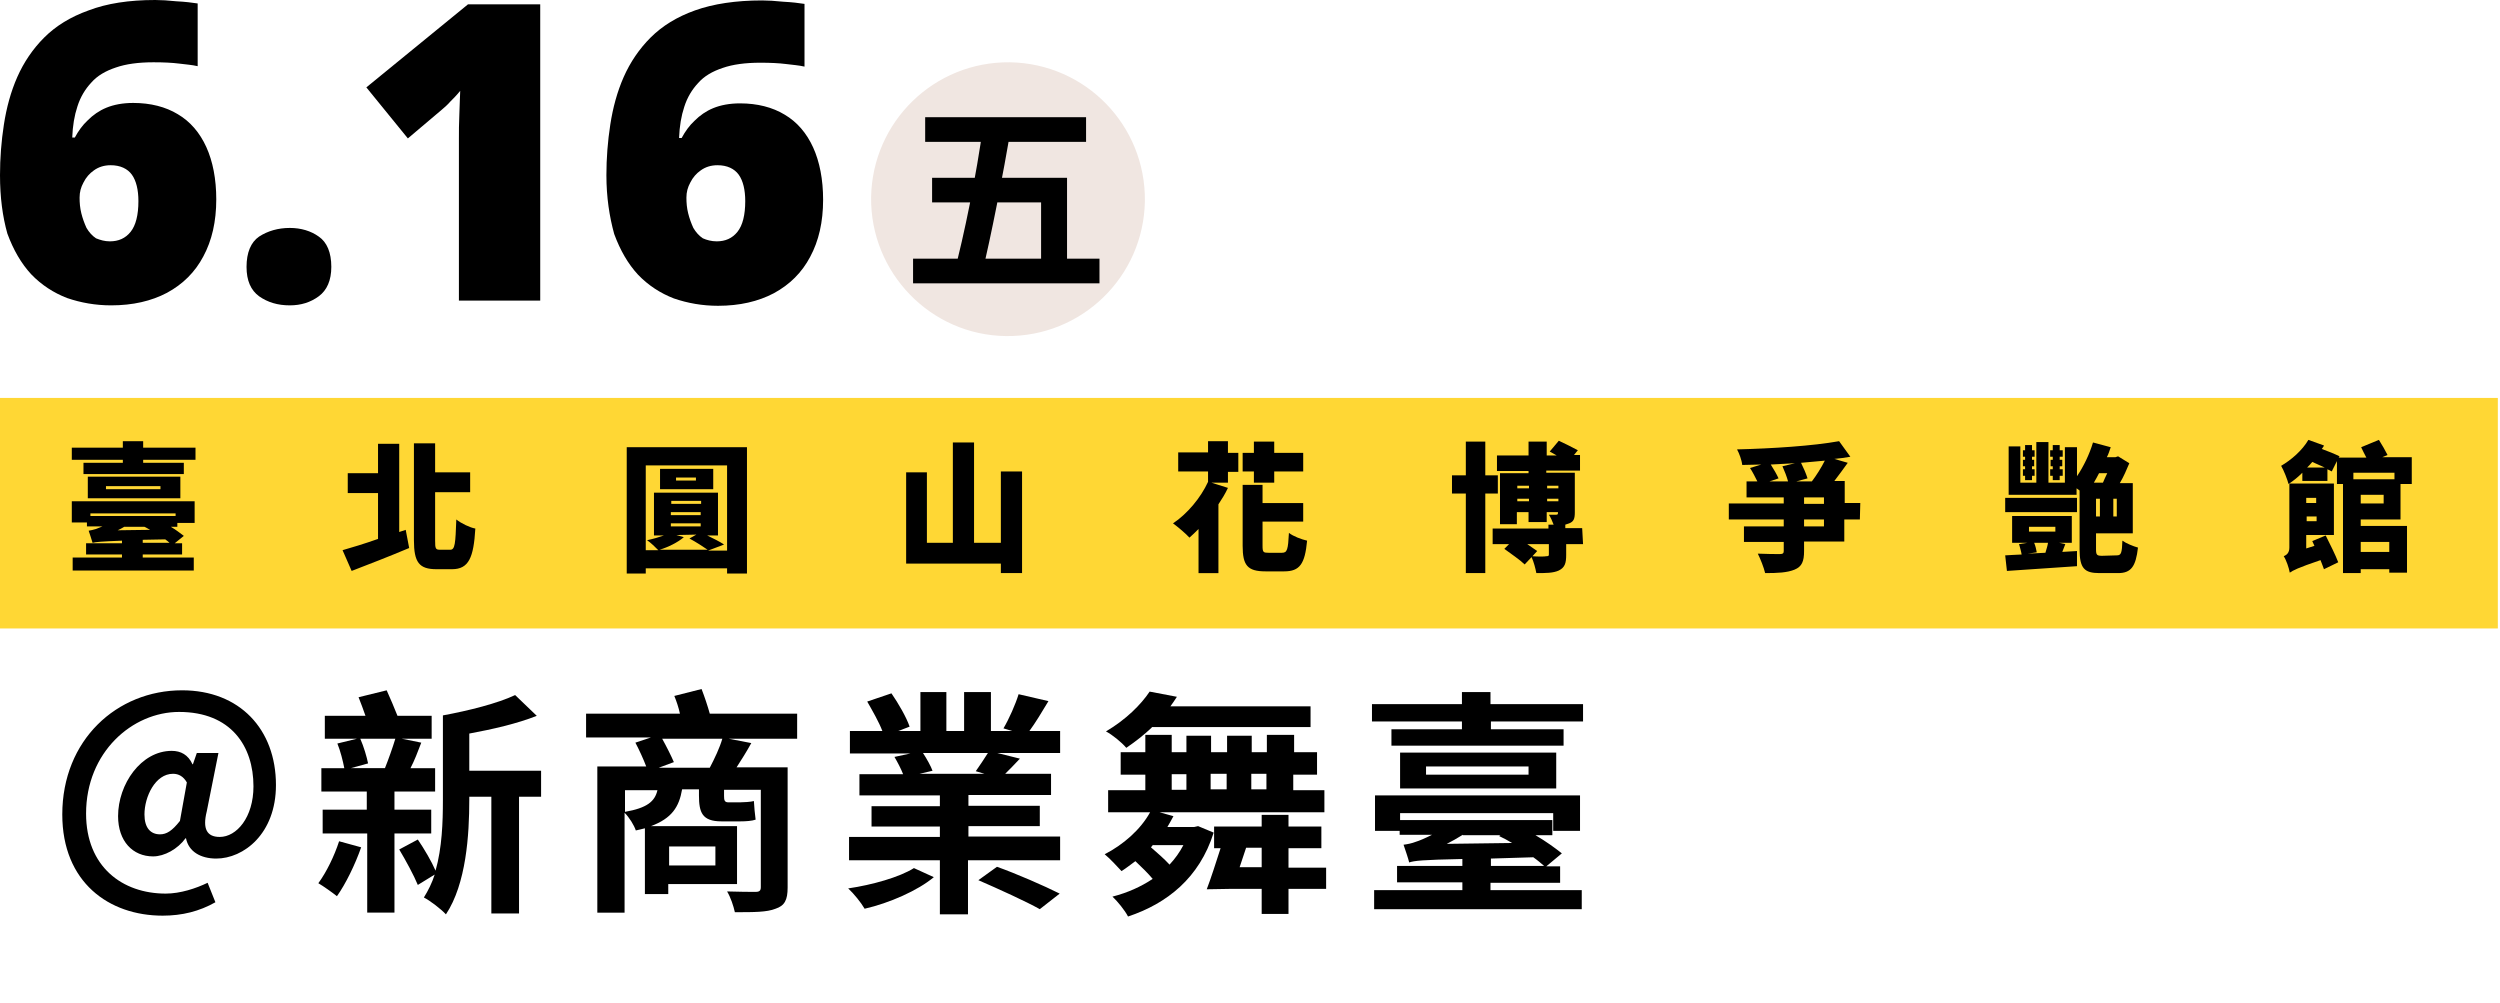 <?xml version="1.0" encoding="utf-8"?>
<!-- Generator: Adobe Illustrator 27.1.1, SVG Export Plug-In . SVG Version: 6.00 Build 0)  -->
<svg version="1.1" id="圖層_1" xmlns="http://www.w3.org/2000/svg" xmlns:xlink="http://www.w3.org/1999/xlink" x="0px" y="0px"
	 viewBox="0 0 578 232" style="enable-background:new 0 0 578 232;" xml:space="preserve">
<style type="text/css">
	.st0{fill:#F0E6E1;}
	.st1{fill:#FFD734;}
</style>
<path class="st0" d="M232.6,77.7c17.5,0.2,31.8-13.7,32.1-31.2c0.2-17.5-13.7-31.8-31.2-32.1c-17.5-0.2-31.8,13.7-32.1,31.2
	C201.2,63.1,215.2,77.5,232.6,77.7z"/>
<path d="M213.9,27.1v5.7h37.2v-5.7H213.9z M211.1,59.8v5.7h43.1v-5.7H211.1z M227.3,29.1c-1.5,11.1-4.4,25.4-6.8,34.3h6.5
	c2.1-8.6,4.9-22.8,6.8-34.3H227.3z M215.5,41.1v5.7h25.2v15.6h6V41.1H215.5z"/>
<path d="M0,40.5c0-3.9,0.3-7.8,0.9-11.7s1.6-7.6,3.1-11s3.6-6.5,6.2-9.1c2.7-2.7,6.1-4.8,10.3-6.3C24.7,0.8,29.8,0,35.9,0
	c1.3,0,3,0.1,4.9,0.3c2,0.1,3.6,0.3,4.9,0.5v14.5c-1.3-0.3-2.7-0.4-4.3-0.6c-1.6-0.2-3.6-0.3-5.9-0.3c-3.5,0-6.4,0.4-8.7,1.2
	c-2.4,0.8-4.3,1.9-5.7,3.5c-1.4,1.5-2.5,3.3-3.2,5.5c-0.7,2.1-1.1,4.5-1.2,7.2h0.6c0.8-1.5,1.8-2.9,3-4c1.2-1.2,2.6-2.2,4.3-2.9
	s3.8-1.1,6.2-1.1c4,0,7.5,0.9,10.3,2.6c2.9,1.7,5.1,4.3,6.6,7.6c1.5,3.3,2.3,7.4,2.3,12.1c0,5.1-1,9.5-3,13.2
	c-1.9,3.6-4.7,6.4-8.4,8.4c-3.6,1.9-7.9,2.9-12.9,2.9c-3.6,0-7-0.6-10.2-1.7c-3.1-1.2-5.9-3-8.3-5.5c-2.3-2.5-4.1-5.6-5.5-9.4
	C0.6,50.1,0,45.6,0,40.5z M25.4,55.8c2,0,3.6-0.7,4.8-2.2c1.2-1.5,1.8-3.9,1.8-7.1c0-2.6-0.5-4.7-1.5-6.1s-2.7-2.2-4.9-2.2
	c-1.5,0-2.8,0.4-3.9,1.2c-1,0.7-1.8,1.6-2.4,2.8c-0.6,1.1-0.9,2.2-0.9,3.5c0,1.2,0.1,2.4,0.4,3.6c0.3,1.2,0.7,2.3,1.2,3.4
	c0.6,1,1.3,1.8,2.2,2.4C23.2,55.5,24.2,55.8,25.4,55.8z"/>
<path d="M57,61.7c0-3.3,1-5.7,2.9-7c2-1.3,4.4-2,7.1-2c2.6,0,4.9,0.7,6.7,2c1.9,1.3,2.9,3.7,2.9,7c0,3.1-1,5.4-2.9,6.8
	c-1.9,1.4-4.1,2.1-6.7,2.1c-2.8,0-5.1-0.7-7.1-2.1C58,67.1,57,64.9,57,61.7z"/>
<path d="M124.9,69.5h-18.8V35.6c0-0.6,0-1.8,0-3.5c0-1.7,0-3.5,0.1-5.6c0.1-2,0.1-3.9,0.2-5.5c-0.8,1-1.6,1.8-2.3,2.5
	c-0.6,0.7-1.3,1.3-2,1.9L94.3,32l-9.6-11.8L108.2,1h16.7V69.5z"/>
<path d="M140.2,40.5c0-3.9,0.3-7.8,0.9-11.7s1.6-7.6,3.1-11s3.6-6.5,6.2-9.1c2.7-2.7,6.1-4.8,10.3-6.3c4.2-1.5,9.4-2.3,15.5-2.3
	c1.3,0,3,0.1,4.9,0.3c2,0.1,3.6,0.3,4.9,0.5v14.5c-1.3-0.3-2.7-0.4-4.3-0.6c-1.6-0.2-3.6-0.3-5.9-0.3c-3.5,0-6.4,0.4-8.7,1.2
	c-2.4,0.8-4.3,1.9-5.7,3.5c-1.4,1.5-2.5,3.3-3.2,5.5c-0.7,2.1-1.1,4.5-1.2,7.2h0.6c0.8-1.5,1.8-2.9,3-4c1.2-1.2,2.6-2.2,4.3-2.9
	s3.8-1.1,6.2-1.1c4,0,7.5,0.9,10.3,2.6c2.9,1.7,5.1,4.3,6.6,7.6c1.5,3.3,2.3,7.4,2.3,12.1c0,5.1-1,9.5-3,13.2
	c-1.9,3.6-4.7,6.4-8.4,8.4c-3.6,1.9-7.9,2.9-12.9,2.9c-3.6,0-7-0.6-10.2-1.7c-3.1-1.2-5.9-3-8.3-5.5c-2.3-2.5-4.1-5.6-5.5-9.4
	C140.9,50.1,140.2,45.6,140.2,40.5z M165.7,55.8c2,0,3.6-0.7,4.8-2.2c1.2-1.5,1.8-3.9,1.8-7.1c0-2.6-0.5-4.7-1.5-6.1
	s-2.7-2.2-4.9-2.2c-1.5,0-2.8,0.4-3.9,1.2c-1,0.7-1.8,1.6-2.4,2.8c-0.6,1.1-0.9,2.2-0.9,3.5c0,1.2,0.1,2.4,0.4,3.6
	c0.3,1.2,0.7,2.3,1.2,3.4c0.6,1,1.3,1.8,2.2,2.4C163.4,55.5,164.5,55.8,165.7,55.8z"/>
<path class="st1" d="M577.5,92H0v53.3h577.5V92z"/>
<path d="M45.2,103.5v2.8H33.1v0.7h9.4v2.6H19.3V107h9.1v-0.7H16.6v-2.8h11.8V102h4.7v1.5H45.2z M16.8,115.9H45v5h-4v0.9h-1.5
	c1.2,0.7,2.2,1.5,3,2.1l-2.1,1.7h1.7v2.6h-9.1v0.7h11.8v3h-28v-3h11.4v-0.7h-8.3v-2.6h8.3V125c-5,0.2-6,0.3-6.8,0.5
	c-0.2-0.6-0.6-2-0.9-2.8c0.5-0.1,1.1-0.2,1.7-0.4c0.3-0.1,0.8-0.3,1.5-0.6h-3.6v-0.9h-3.5V115.9L16.8,115.9z M41.7,110.2v5H20.3v-5
	H41.7z M20.9,118.7v0.6h19.7v-0.6H20.9z M37.1,112.4H24.5v0.7h12.6V112.4z M34.7,122.5c-0.5-0.3-0.9-0.5-1.3-0.7l0,0h-4.7
	c-0.5,0.3-1,0.6-1.5,0.8L34.7,122.5z M39.2,125.5c-0.3-0.3-0.6-0.5-1-0.8l-5.2,0.1v0.7H39.2L39.2,125.5z"/>
<path d="M93.8,122.5l0.8,4.2c-4.5,1.9-9.4,3.8-13.3,5.3l-2.1-4.8c2.1-0.6,5.1-1.5,8.2-2.6V114h-7v-4.6h7v-6.8h4.9v20.4L93.8,122.5
	L93.8,122.5z M104.1,127.1c1.1,0,1.2-1.4,1.4-7c1.1,0.9,3.2,1.9,4.4,2.1c-0.4,6.7-1.5,9.4-5.4,9.4h-3.6c-4,0-5.2-1.6-5.2-6.7v-22.4
	h4.9v6.7h8.1v4.6h-8.1V125c0,1.8,0.1,2.1,1.1,2.1L104.1,127.1L104.1,127.1z"/>
<path d="M172.7,103.4v29.2h-4.6v-1.2h-18.8v1.2h-4.4v-29.2H172.7L172.7,103.4z M168.1,127.2v-19.6h-18.8v19.6h2.9
	c-0.6-0.6-1.8-1.8-2.6-2.3c1.4-0.3,2.8-0.7,3.9-1.1h-2.3v-9.9h14.8v9.9h-2.5c1.4,0.7,2.9,1.4,3.9,2.1l-3.7,1.4H168.1z M156.4,123.7
	l1.7,0.5c-1.4,1.2-3.6,2.3-5.6,2.9h11.1c-1-0.7-2.7-1.8-4.2-2.6l1.6-0.9L156.4,123.7L156.4,123.7z M152.6,108.4h12.3v4.7h-12.3
	V108.4z M162.1,115.8h-6.9v0.7h6.9V115.8z M155.1,118.4v0.7h6.9v-0.7H155.1z M155.1,121v0.7h6.9V121H155.1z M156.3,111.1h4.6v-0.7
	h-4.6V111.1z"/>
<path d="M236.3,109v23.5h-4.9v-2.2h-21.9v-21.1h4.8v16.3h6v-23.2h4.9v23.2h6.2V109H236.3z"/>
<path d="M283.9,104.7h2.4v4.4h-2.4v2.5h-3.8l3.8,1.2c-0.6,1.3-1.4,2.6-2.2,3.8v15.9h-4.6v-10.2c-0.7,0.7-1.4,1.4-2.1,2
	c-0.8-0.9-2.7-2.5-3.8-3.3c3.3-2.2,6.4-5.9,8.1-9.6V109h-6.9v-4.4h6.9v-2.6h4.6V104.7z M296.4,127.8c1.2,0,1.4-0.7,1.6-4.6
	c1,0.8,2.9,1.5,4.2,1.8c-0.5,5.4-1.7,7.1-5.3,7.1h-4.3c-4.2,0-5.3-1.4-5.3-5.9v-14.1h4.6v4.2h9.4v4.3h-9.4v5.6
	c0,1.5,0.2,1.6,1.4,1.6L296.4,127.8L296.4,127.8z M289.9,109h-2.6v-4.3h2.6v-2.6h4.7v2.6h6.7v4.3h-6.7v2.6h-4.7V109z"/>
<path d="M343.4,114.1v18.4h-4.5v-18.4h-3.2v-4.2h3.2v-7.8h4.5v7.8h2.9v4.2H343.4z M366,125.8h-3.9v2.5c0,1.9-0.3,2.9-1.7,3.6
	c-1.3,0.6-3,0.6-5.2,0.6c-0.2-1.1-0.6-2.6-1.1-3.7l-1.6,1.7c-1-1-3.2-2.5-4.7-3.6l1.1-1.1h-3.8v-3.6H358v-0.9h1.2
	c-0.3-0.8-0.7-1.7-1.1-2.3c0.6,0,1.4,0,1.7,0c0.3,0,0.4-0.1,0.4-0.4v-0.2h-2.6v2.3h-4.2v-2.3h-2.7v2.8h-3.9v-11.8h6.6v-0.5h-7.3
	v-3.6h7.3v-3.2h4.2v3.2h2.3c-0.5-0.3-1.1-0.6-1.6-0.9l2.1-2.5c1.3,0.6,3.3,1.6,4.4,2.2l-0.9,1.1h1.4v3.6h-7.8v0.5h6.6v9.2
	c0,1.5-0.3,2.1-1.3,2.5c-0.3,0.1-0.6,0.2-0.9,0.3v0.8h3.9L366,125.8L366,125.8z M350.8,112.3v0.6h2.7v-0.6H350.8z M353.5,115.9v-0.6
	h-2.7v0.6H353.5z M358,125.8h-4.9c0.9,0.6,1.7,1.2,2.3,1.6l-1.1,1.2c1.2,0.1,2.8,0.1,3.2,0c0.5,0,0.6-0.1,0.6-0.4V125.8z
	 M357.7,112.3v0.6h2.6v-0.6H357.7z M360.3,115.9v-0.6h-2.6v0.6H360.3z"/>
<path d="M430,120.1h-3.6v5.1h-9.3v2.2c0,2.4-0.5,3.6-2.2,4.3c-1.7,0.7-3.9,0.8-6.8,0.8c-0.3-1.3-1.1-3.3-1.7-4.5
	c1.9,0.1,4.4,0.1,5.1,0.1c0.7,0,0.9-0.2,0.9-0.7v-2.1h-9.2v-3.6h9.2v-1.6h-12.7v-3.7h12.7V115h-8.6v-3.7h2.5c-0.5-1-1.1-2.2-1.7-3.1
	l2.6-0.8c-1.5,0-3,0.1-4.4,0.1c-0.1-1.1-0.7-2.7-1.2-3.6c8.2-0.2,17.5-0.8,23.6-1.9l2.6,3.6c-1.2,0.2-2.4,0.4-3.7,0.5l3.1,0.9
	c-1,1.4-2.1,2.9-3.1,4.2h2.4v5.1h3.6L430,120.1L430,120.1z M415,107.1c-1.9,0.1-3.8,0.2-5.6,0.3c0.7,1.1,1.4,2.3,1.8,3.2l-2.1,0.7
	h4.3c-0.3-1.1-0.8-2.4-1.3-3.5L415,107.1L415,107.1z M418.9,111.3c1-1.3,2.2-3.2,3-4.8c-1.8,0.2-3.6,0.3-5.5,0.5
	c0.6,1.2,1.2,2.6,1.5,3.6l-2.6,0.7L418.9,111.3L418.9,111.3z M417.1,116.5h4.6V115h-4.6V116.5z M421.7,120.1h-4.6v1.6h4.6V120.1z"/>
<path d="M476.8,127.6l3.4-0.2l0,3.5c-5.7,0.4-11.9,0.8-16.2,1.1l-0.4-3.6c1.1-0.1,2.4-0.1,3.8-0.2c-0.1-0.7-0.4-1.7-0.6-2.4l1.9-0.3
	h-3.5v-6.2h13.8v6.2h-2.9l1.4,0.3L476.8,127.6z M463.6,115.1h16.6v3.3h-16.6V115.1z M489.4,128.4c1,0,1.2-0.5,1.3-3.4
	c0.8,0.6,2.5,1.3,3.6,1.6c-0.5,4.4-1.6,5.9-4.6,5.9h-4.3c-3.5,0-4.6-1.1-4.6-5.5v-13.6l-0.7-0.5v1.5h-15.7v-11.2h2.7v8.4h3.7v-9.4
	h2.8v9.4h3.8v-8.2h2.8v6.7c1.5-2.2,2.9-5.1,3.7-7.8l4.1,1.1c-0.3,0.8-0.5,1.6-0.9,2.3h2l0.6-0.2l2.6,1.6c-0.6,1.4-1.3,3.1-2.2,4.6h3
	v11.6h-8.5v3.7c0,1.3,0.2,1.5,1.4,1.5L489.4,128.4L489.4,128.4z M468.2,110h-0.5v-1.5h0.5v-0.7h-0.5v-1.5h0.5v-0.7h-0.5v-1.5h0.5
	v-1.2h1.6v1.2h0.6v1.5h-0.6v0.7h0.5v1.5h-0.5v0.7h0.6v1.5h-0.6v1h-1.6V110z M470.3,125.5c0.3,0.7,0.5,1.6,0.6,2.2l-2.1,0.3l4.1-0.2
	c0.2-0.7,0.5-1.6,0.6-2.3H470.3z M469.1,122.9h6.1v-1.1h-6.1V122.9z M474.6,110H474v-1.5h0.6v-0.7h-0.5v-1.5h0.5v-0.7H474v-1.5h0.6
	v-1.2h1.6v1.2h0.7v1.5h-0.7v0.7h0.6v1.5h-0.6v0.7h0.7v1.5h-0.7v1h-1.6V110z M485.3,109.4c-0.4,0.8-0.8,1.5-1.2,2.2h2.1
	c0.3-0.7,0.6-1.4,1-2.2H485.3L485.3,109.4z M484.6,119.4h0.9v-4.1h-0.9V119.4z M489.4,119.4v-4.1h-0.8v4.1H489.4z"/>
<path d="M545.8,120.1v1.5h10.7v10.8h-4.1v-0.8h-6.6v0.9h-4.1v-20.6h-1.4v-5.3l-1.2,2.4c-0.3-0.2-0.6-0.3-1-0.5v2.7h-5.8v-1.9
	c-1,1-2.1,1.9-3.2,2.6c-0.2-0.9-1.1-3.2-1.7-4.2c2.4-1.4,4.9-3.6,6.3-6l3.6,1.3c-0.1,0.3-0.3,0.5-0.5,0.8c1.4,0.5,3.1,1.2,4.1,1.7
	l-0.2,0.3h6.4c-0.4-0.8-0.9-1.7-1.2-2.4l4.1-1.7c0.7,1.1,1.5,2.5,2,3.5l-1.2,0.5h6.8v6.2H555v8.2H545.8z M537.7,123.8
	c1,2,2.3,4.6,2.9,6.2l-3.3,1.6c-0.2-0.6-0.5-1.3-0.8-2.1c-5.3,1.8-6.4,2.4-7.1,2.9c-0.2-1.1-0.8-2.9-1.4-3.8c0.7-0.3,1.3-0.8,1.3-2
	v-14.8h10.3v11.9h-6.4v3.1l1.9-0.6l-0.5-1.1L537.7,123.8L537.7,123.8z M533.2,115.1v1.2h2.3v-1.2H533.2z M535.6,120.5v-1.1h-2.3v1.1
	H535.6z M537.5,108.1c-0.9-0.4-2-0.9-2.9-1.3c-0.4,0.5-0.8,0.9-1.2,1.3H537.5L537.5,108.1z M544.1,109.3v1.5h9.5v-1.5H544.1z
	 M551.1,114.4h-5.3v2h5.3V114.4z M545.8,125.3v2.3h6.6v-2.3H545.8z"/>
<g>
	<path d="M14.4,188.3c0-17.2,12.6-28.7,27.7-28.7c13.3,0,21.7,9,21.7,21.9c0,11.3-7.5,17-13.8,17c-3.6,0-6.4-1.6-7-4.7h-0.1
		c-1.8,2.5-4.9,4.2-7.5,4.2c-4.7,0-8.1-3.5-8.1-9.3c0-7.4,5.3-15.1,12.4-15.1c2.1,0,3.8,0.9,4.8,3.1h0.1l0.9-2.6h5l-2.7,13.5
		c-1,4,0,5.9,3,5.9c3.9,0,7.8-4.5,7.8-11.7c0-9.3-5.2-17.2-17.2-17.2c-10.8,0-21.5,9.3-21.5,23.5c0,12.3,8.4,18.5,18.4,18.5
		c3.4,0,7-1.2,9.7-2.5l1.8,4.5c-3.7,2.1-7.7,3.1-12.2,3.1C25.2,211.7,14.4,204,14.4,188.3z M41.6,189.8l1.6-8.9
		c-0.8-1.4-1.9-2-3.2-2c-4.1,0-6.6,5.3-6.6,9.4c0,3.1,1.4,4.6,3.6,4.6C38.5,192.9,39.8,192.1,41.6,189.8z"/>
	<path d="M83.5,195.9c-1.4,4-3.6,8.5-5.6,11.3c-1-0.8-3.1-2.3-4.3-3c1.9-2.6,3.7-6.3,4.8-9.7L83.5,195.9z M91.2,192.7V211h-6.3
		v-18.3H74.6v-5.5h10.2V183H74.3v-5.4h5.3c-0.3-1.6-0.9-4-1.6-5.7l4.5-1.1h-7.4v-5.3h9.4c-0.5-1.5-1.1-3-1.6-4.3l6.5-1.6
		c0.8,1.8,1.8,4.1,2.5,5.9h7.9v5.3h-6.9l4.5,0.9c-0.8,2.1-1.6,4.2-2.5,5.9h5.7v5.4h-9.4v4.2h8.5v5.5H91.2z M83.3,170.8
		c0.8,1.8,1.5,4.2,1.8,5.7l-4,1.1h7.9c0.8-2,1.8-4.8,2.4-6.8H83.3z M125.1,184.2H120v27h-6.4v-27h-5.1v0.7c0,8.1-0.7,19.4-5.4,26.5
		c-1.1-1.2-3.7-3.2-5.1-3.9c1-1.6,1.9-3.4,2.5-5.3l-3.9,2.4c-0.9-2.2-2.8-5.7-4.3-8.2l4.3-2.3c1.5,2.2,3.2,5.1,4.1,7.2
		c1.5-5.3,1.7-11.2,1.7-16.3v-19.6c6-1.1,12.7-2.8,16.7-4.7l5,4.8c-4.5,1.8-10.2,3.1-15.6,4.1v8.6h16.6V184.2z"/>
	<path d="M184.6,170.8h-16.1l5.2,1c-1.1,2-2.3,3.9-3.4,5.6h11.8v27.8c0,2.9-0.7,4.2-2.8,4.9c-2,0.8-4.9,0.8-9.4,0.8
		c-0.3-1.4-1-3.5-1.8-4.8c2.6,0.1,5.8,0.1,6.6,0.1c0.9,0,1.2-0.3,1.2-1.1v-22.5h-8.5v1.4c0,1,0.1,1.5,1,1.5h2.7
		c0.8,0,2.5-0.1,3.2-0.3c0.1,1.5,0.2,2.9,0.4,4.3c-0.8,0.3-2.3,0.4-3.5,0.4h-4.4c-4.5,0-5.2-2.1-5.2-6v-1.4h-3.9
		c-0.7,4.1-2.4,6.7-7.2,8.5h19.9v13.4h-15.9v2.3h-5.4v-15.2c-0.7,0.2-1.3,0.3-2.1,0.5c-0.4-1.2-1.5-3-2.6-4.1v23.1h-6.3v-33.8h11.3
		c-0.6-1.6-1.6-3.8-2.5-5.5l3.6-1.2h-15v-5.5h21.7c-0.3-1.4-0.8-2.9-1.3-4.1l6.3-1.6c0.7,1.8,1.4,3.9,1.9,5.7h20.2V170.8z
		 M144.5,187.7c5.1-0.9,6.9-2.4,7.5-5h-7.5V187.7z M164.1,177.5c1.1-2.1,2.3-4.6,2.9-6.7h-13.9c1,1.8,2.1,4,2.7,5.4l-3.5,1.3H164.1z
		 M154.7,195.7v4.4h10.7v-4.4H154.7z"/>
	<path d="M215.9,202.8c-3.7,3.1-10.3,6-16,7.3c-0.8-1.4-2.5-3.5-3.8-4.7c5.5-0.8,11.9-2.6,15.2-4.7L215.9,202.8z M245.1,193.5v5.4
		h-21.3v12.5h-6.5v-12.5h-21v-5.4h21v-2.4h-15.8v-4.7h15.8v-2.5h-18.6v-4.9h10.1c-0.5-1.3-1.3-2.8-2-4l3.7-0.8h-14V169h7.5
		c-0.8-2.1-2.3-4.7-3.5-6.8l5.6-1.9c1.6,2.3,3.5,5.6,4.2,7.7l-2.6,1h5.1v-9h6v9h4.1v-9h6.2v9h4.9l-2-0.6c1.3-2.2,2.8-5.6,3.5-7.9
		l6.9,1.6c-1.5,2.5-3,5-4.4,6.9h7.1v5.1h-14.5l5.2,1.3c-1.2,1.3-2.4,2.5-3.4,3.5h10.6v4.9h-19.1v2.5h16.5v4.7h-16.5v2.4H245.1z
		 M213.4,174.1c0.9,1.4,1.8,3,2.2,4.1l-3,0.7h15l-2-0.6c0.9-1.3,2-2.9,2.8-4.2H213.4z M230.5,200.4c4.5,1.6,10.9,4.4,14.5,6.2
		l-4.6,3.6c-3.2-1.8-9.6-4.7-14.2-6.7L230.5,200.4z"/>
	<path d="M280.6,192.5c-3.3,10.5-10.8,16.4-19.8,19.4c-0.7-1.4-2.5-3.6-3.6-4.6c3.5-0.9,6.6-2.3,9.3-4.1c-1-1.2-2.5-2.7-4-4.1
		c-1.1,0.8-2.1,1.6-3.2,2.3c-0.9-1-2.8-3-3.9-3.9c4.3-2.2,8.3-5.7,10.5-9.7h-9.7v-5.1h8.6v-3.6h-5.7v-5.2h5.7v-4h6.1v4h3.4v-3.8h5.7
		v3.8h3.7v-3.8h5.7v3.8h3.5v-4h6.3v4h5.3v5.2H299v3.6h7.2v5.1h-38.1l3.2,0.9c-0.4,0.8-0.9,1.6-1.4,2.5h6.2l0.9-0.2L280.6,192.5z
		 M266.3,168.2c-1.8,1.7-3.7,3.2-5.9,4.7c-1.1-1.3-3.2-3-4.7-3.8c4.6-2.7,8.1-6.2,10.1-9.2l6.3,1.2c-0.5,0.8-1,1.5-1.5,2.2H303v4.8
		H266.3z M266.6,195.3l-0.5,0.6c1.5,1.3,3.1,2.7,4.3,4c1.3-1.4,2.3-2.8,3.2-4.5H266.6z M270.9,182.6h3.4v-3.6h-3.4V182.6z
		 M306.6,205.5h-8.7v5.8h-6.2v-5.8h-6.8l-5.9,0.1c1-2.6,2.1-6.1,3.2-9.5h-1.5v-5h11v-2.7h6.2v2.7h7.6v5h-7.6v4.5h8.7V205.5z
		 M279.9,178.9v3.6h3.7v-3.6H279.9z M291.7,200.6V196h-3.6c-0.5,1.5-1,3-1.5,4.5H291.7z M289.3,178.9v3.6h3.5v-3.6H289.3z"/>
	<path d="M366,162.8v4h-21.3v1.8h16.8v3.8h-39.8v-3.8h16.3v-1.8h-20.8v-4h20.8V160h6.6v2.8H366z M344.7,205.8h21v4.4h-48v-4.4h20.4
		v-1.8H323v-3.8h15.1v-1.6c-9.4,0.2-11.1,0.4-12.3,0.8c-0.2-0.9-0.9-2.9-1.3-4.1c0.8-0.1,1.9-0.3,2.9-0.7c0.7-0.2,2.1-0.8,3.7-1.6
		h-7.5v-0.9h-5.7v-8.2h47.4v8.2h-6.2V188h-35.4v1.6h35.2v3.5H355c2.4,1.4,4.6,3,6.1,4.2l-3.6,3h3.2v3.8h-16.1V205.8z M359.8,174v8.3
		h-36.1V174H359.8z M353.4,177.2h-23.7v1.9h23.7V177.2z M338.2,193c-1.3,0.8-2.5,1.5-3.7,2.1l15.1-0.2c-1-0.6-2.1-1.2-3-1.6l0.3-0.2
		H338.2z M344.7,200.2H357c-0.7-0.6-1.5-1.3-2.5-2l-9.8,0.3V200.2z"/>
</g>
</svg>
